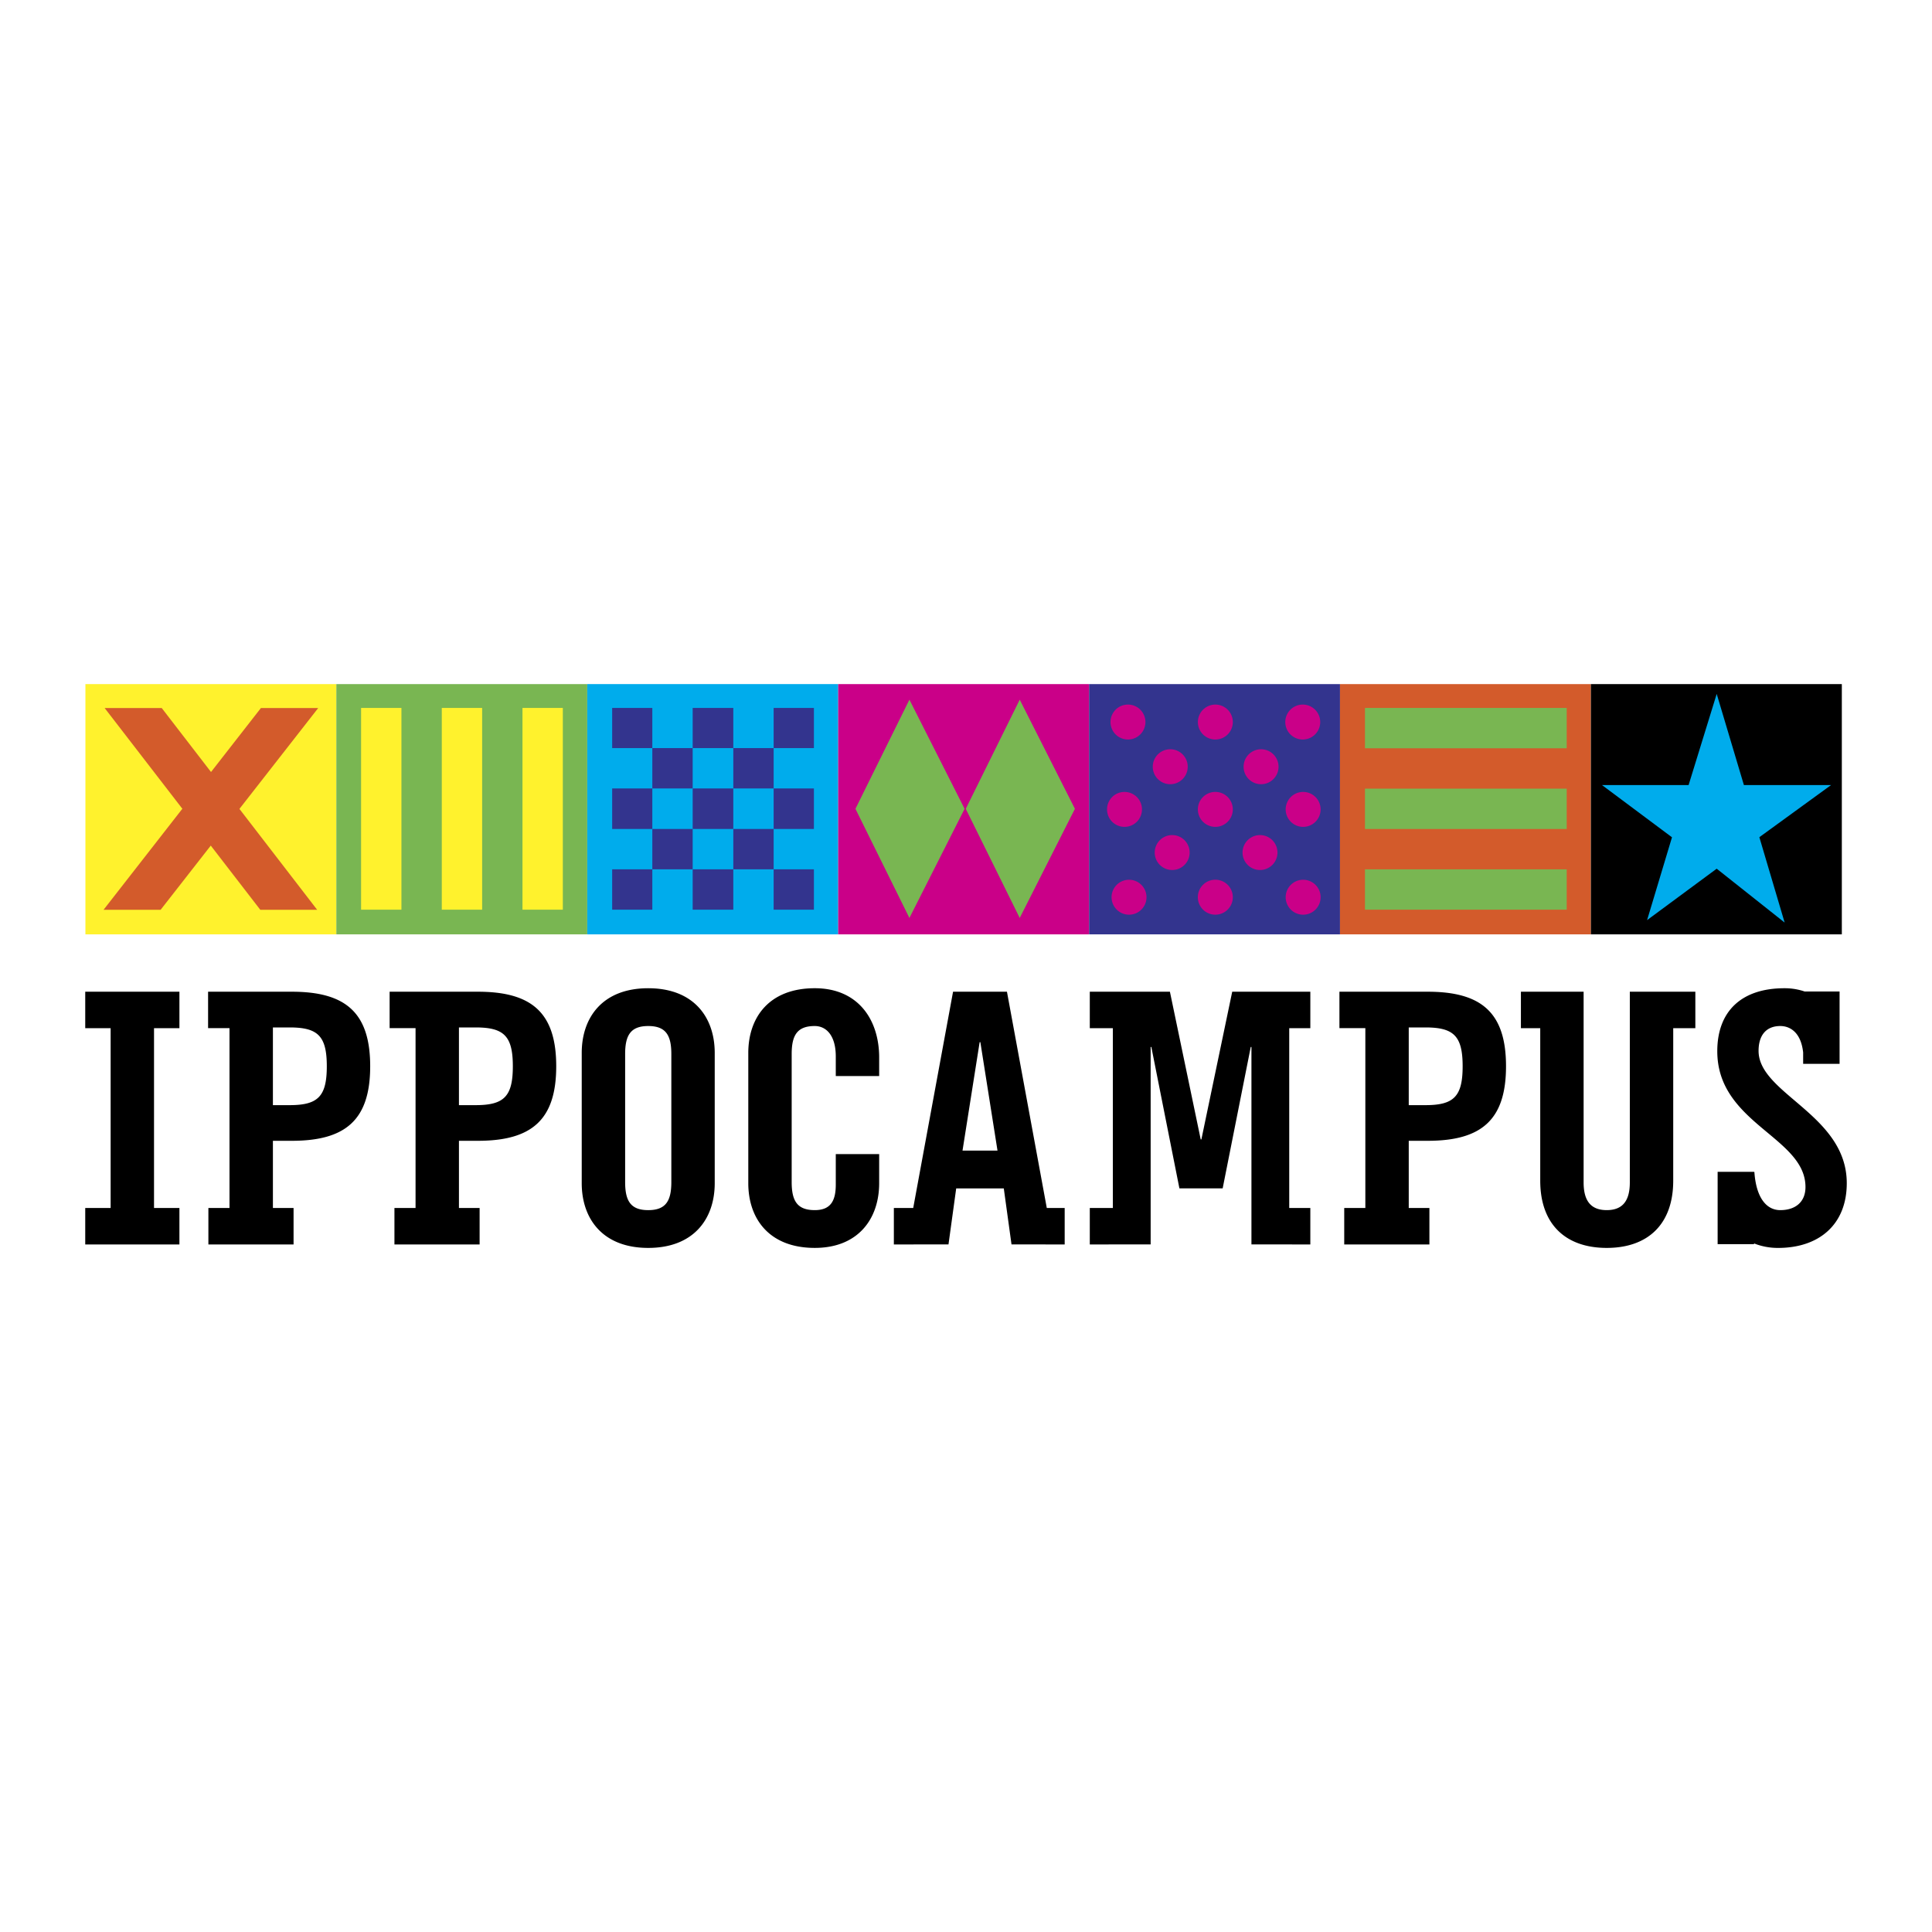 <svg xmlns="http://www.w3.org/2000/svg" width="2500" height="2500" viewBox="0 0 192.756 192.756"><g fill-rule="evenodd" clip-rule="evenodd"><path fill="#fff" d="M0 0h192.756v192.756H0V0z"/><path fill="#fff22d" d="M8.522 68.253v24.968h25.035V68.253H8.522z"/><path fill="#79b652" d="M33.557 68.253v24.968h25.034V68.253H33.557z"/><path fill="#00acec" d="M58.591 68.253v24.968h25.034V68.253H58.591z"/><path fill="#ca0088" d="M83.625 68.253v24.968h25.033V68.253H83.625z"/><path fill="#33348e" d="M108.658 68.253v24.968h25.033V68.253h-25.033z"/><path fill="#d35b2b" d="M133.691 68.253v24.968h25.034V68.253h-25.034z"/><path d="M158.725 68.253v24.968h25.035V68.253h-25.035z"/><path fill="#fff22d" d="M40.051 90.759V70.631h-4.025v20.128h4.025zM48.103 90.759V70.631h-4.025v20.128h4.025zM56.153 90.759V70.631h-4.025v20.128h4.025z"/><path fill="#79b652" d="M156.312 86.734h-20.128v4.025h20.128v-4.025zM156.312 78.683h-20.128v4.026h20.128v-4.026zM156.312 70.631h-20.128v4.026h20.128v-4.026z"/><path fill="#d35b2b" d="M10.439 70.639l15.529 20.129h5.674L16.135 70.639h-5.696z"/><path fill="#d35b2b" d="M31.749 70.639L16.028 90.768h-5.695l15.7-20.129h5.716z"/><path fill="#33348e" d="M65.082 74.638v-4.007h-4.006v4.007h4.006zM69.108 78.664v-4.026h-4.026v4.026h4.026zM77.187 78.664v-4.026h-4.025v4.026h4.025zM69.108 86.732v-4.025h-4.026v4.025h4.026zM77.187 86.732v-4.025h-4.025v4.025h4.025zM73.162 74.638v-4.007h-4.054v4.007h4.054zM81.204 74.638v-4.007h-4.017v4.007h4.017zM65.082 82.707v-4.043h-4.006v4.043h4.006z"/><path fill="#33348e" d="M73.162 82.707v-4.043h-4.054v4.043h4.054zM81.204 82.707v-4.043h-4.017v4.043h4.017zM65.082 90.759v-4.027h-4.006v4.027h4.006zM73.162 90.759v-4.027h-4.054v4.027h4.054zM81.204 90.759v-4.027h-4.017v4.027h4.017z"/><path d="M112.537 73.782a1.742 1.742 0 1 0 0-3.486 1.743 1.743 0 0 0 0 3.486zM121.215 73.782a1.743 1.743 0 1 0-.001-3.485 1.743 1.743 0 0 0 .001 3.485zM116.756 78.241a1.744 1.744 0 1 0 0-3.488 1.744 1.744 0 0 0 0 3.488zM125.818 78.241c.963 0 1.742-.781 1.742-1.744a1.743 1.743 0 1 0-3.486 0c0 .963.781 1.744 1.744 1.744zM112.191 82.497a1.743 1.743 0 1 0 .002-3.486 1.743 1.743 0 0 0-.002 3.486zM121.254 82.497c.961 0 1.744-.78 1.744-1.742a1.744 1.744 0 1 0-1.744 1.742zM116.949 86.801c.963 0 1.742-.78 1.742-1.743a1.742 1.742 0 1 0-3.484 0c0 .963.779 1.743 1.742 1.743zM112.645 91.259c.963 0 1.742-.78 1.742-1.743a1.743 1.743 0 1 0-1.742 1.743zM121.254 91.259a1.745 1.745 0 1 0-.001-3.49 1.745 1.745 0 0 0 .001 3.49zM130.016 91.259c.963 0 1.742-.78 1.742-1.743a1.743 1.743 0 1 0-1.742 1.743zM125.711 86.801c.963 0 1.742-.78 1.742-1.743a1.742 1.742 0 1 0-3.484 0c0 .963.779 1.743 1.742 1.743zM130.016 82.497a1.743 1.743 0 1 0-1.744-1.742 1.743 1.743 0 0 0 1.744 1.742zM129.977 73.782a1.743 1.743 0 1 0-1.744-1.742 1.743 1.743 0 0 0 1.744 1.742z" fill="#ca0088"/><path fill="#79b652" d="M90.732 69.806l5.506 10.89-5.506 10.889-5.385-10.889 5.385-10.89zM101.738 69.806l5.506 10.89-5.506 10.889-5.384-10.889 5.384-10.89z"/><path fill="#00acec" d="M171.275 69.231l2.715 9.095h8.696l-7.155 5.201 2.524 8.518-6.78-5.375-6.945 5.131 2.484-8.265-6.982-5.21h8.639l2.804-9.095z"/><path d="M58.039 105.055c0-3.561 2.096-6.459 6.634-6.459 4.54 0 6.635 2.898 6.635 6.459v12.99c0 3.559-2.095 6.459-6.635 6.459-4.538 0-6.634-2.9-6.634-6.459v-12.99zm4.331 12.883c0 1.887.558 2.797 2.304 2.797s2.305-.91 2.305-2.797V105.16c0-1.885-.559-2.793-2.305-2.793s-2.304.908-2.304 2.793v12.778zM83.386 107.359v-1.955c0-2.129-.979-3.037-2.096-3.037-1.745 0-2.304.908-2.304 2.793v12.777c0 1.887.559 2.797 2.304 2.797 1.571 0 2.096-.91 2.096-2.549v-3.041h4.329v2.9c0 3.559-2.095 6.459-6.424 6.459-4.539 0-6.634-2.9-6.634-6.459v-12.99c0-3.561 2.095-6.459 6.634-6.459 4.33 0 6.424 3.143 6.424 6.914v1.85h-4.329zM17.901 102.58v-3.635H8.504v3.635h2.534v17.943H8.504v3.637h9.397v-3.637h-2.534V102.58h2.534zM29.112 113.818c5.342 0 7.822-2.059 7.822-7.436 0-5.379-2.479-7.438-7.822-7.438h-8.351v3.635h2.136v17.943h-2.106v3.637h8.498v-3.637h-2.061v-6.705h1.884v.001zm-1.884-11.31h1.676c2.828 0 3.701.871 3.701 3.875s-.873 3.877-3.701 3.877h-1.676v-7.752zM47.675 113.818c5.342 0 7.82-2.059 7.82-7.436 0-5.379-2.479-7.438-7.82-7.438h-8.802v3.635h2.587v17.943h-2.107v3.637h8.498v-3.637h-2.062v-6.705h1.886v.001zm-1.886-11.31h1.676c2.828 0 3.701.871 3.701 3.875s-.873 3.877-3.701 3.877h-1.676v-7.752zM142.438 113.818c5.34 0 7.818-2.059 7.818-7.436 0-5.379-2.479-7.438-7.818-7.438h-8.803v3.635h2.586v17.943h-2.107v3.637h8.498v-3.637h-2.061v-6.705h1.887v.001zm-1.887-11.31h1.678c2.826 0 3.699.871 3.699 3.875s-.873 3.877-3.699 3.877h-1.678v-7.752zM104.439 120.523l-3.975-21.578h-5.378l-3.975 21.578H89.18v3.637l5.451-.006.769-5.586h4.748l.77 5.586 5.305.006v-3.637h-1.784zm-8.409-5.726l1.71-10.824h.07l1.711 10.824H96.03zM169.145 98.945h-6.537v19.029c0 1.85-.734 2.76-2.303 2.76-1.572 0-2.307-.91-2.307-2.76V98.945h-6.256v3.635h1.928v15.219c0 4.33 2.514 6.705 6.635 6.705 4.119 0 6.633-2.375 6.633-6.705V102.58h2.207v-3.635zM130.732 102.58v-3.635h-7.794l-3.075 14.733h-.068l-3.072-14.733h-7.994v3.635h2.3v17.943h-2.3v3.637l6.072-.006v-19.693h.07l2.799 14.1h4.316l2.801-14.1h.07v19.693l5.875.006v-3.637h-2.105V102.58h2.105zM175.453 104.846c0-1.57.768-2.479 2.166-2.479.953 0 2.062.607 2.281 2.639v1.135h3.635V98.92h-3.49a6.17 6.17 0 0 0-2.008-.324c-4.26 0-6.703 2.27-6.703 6.285 0 7.229 8.799 8.553 8.799 13.549 0 1.5-1.012 2.305-2.514 2.305-1.398 0-2.41-1.26-2.584-3.809l-.033.006v-.021h-3.633v7.221h3.633v-.076a6.42 6.42 0 0 0 2.406.449c4.051 0 6.844-2.305 6.844-6.459 0-6.845-8.799-8.905-8.799-13.2z"/></g></svg>